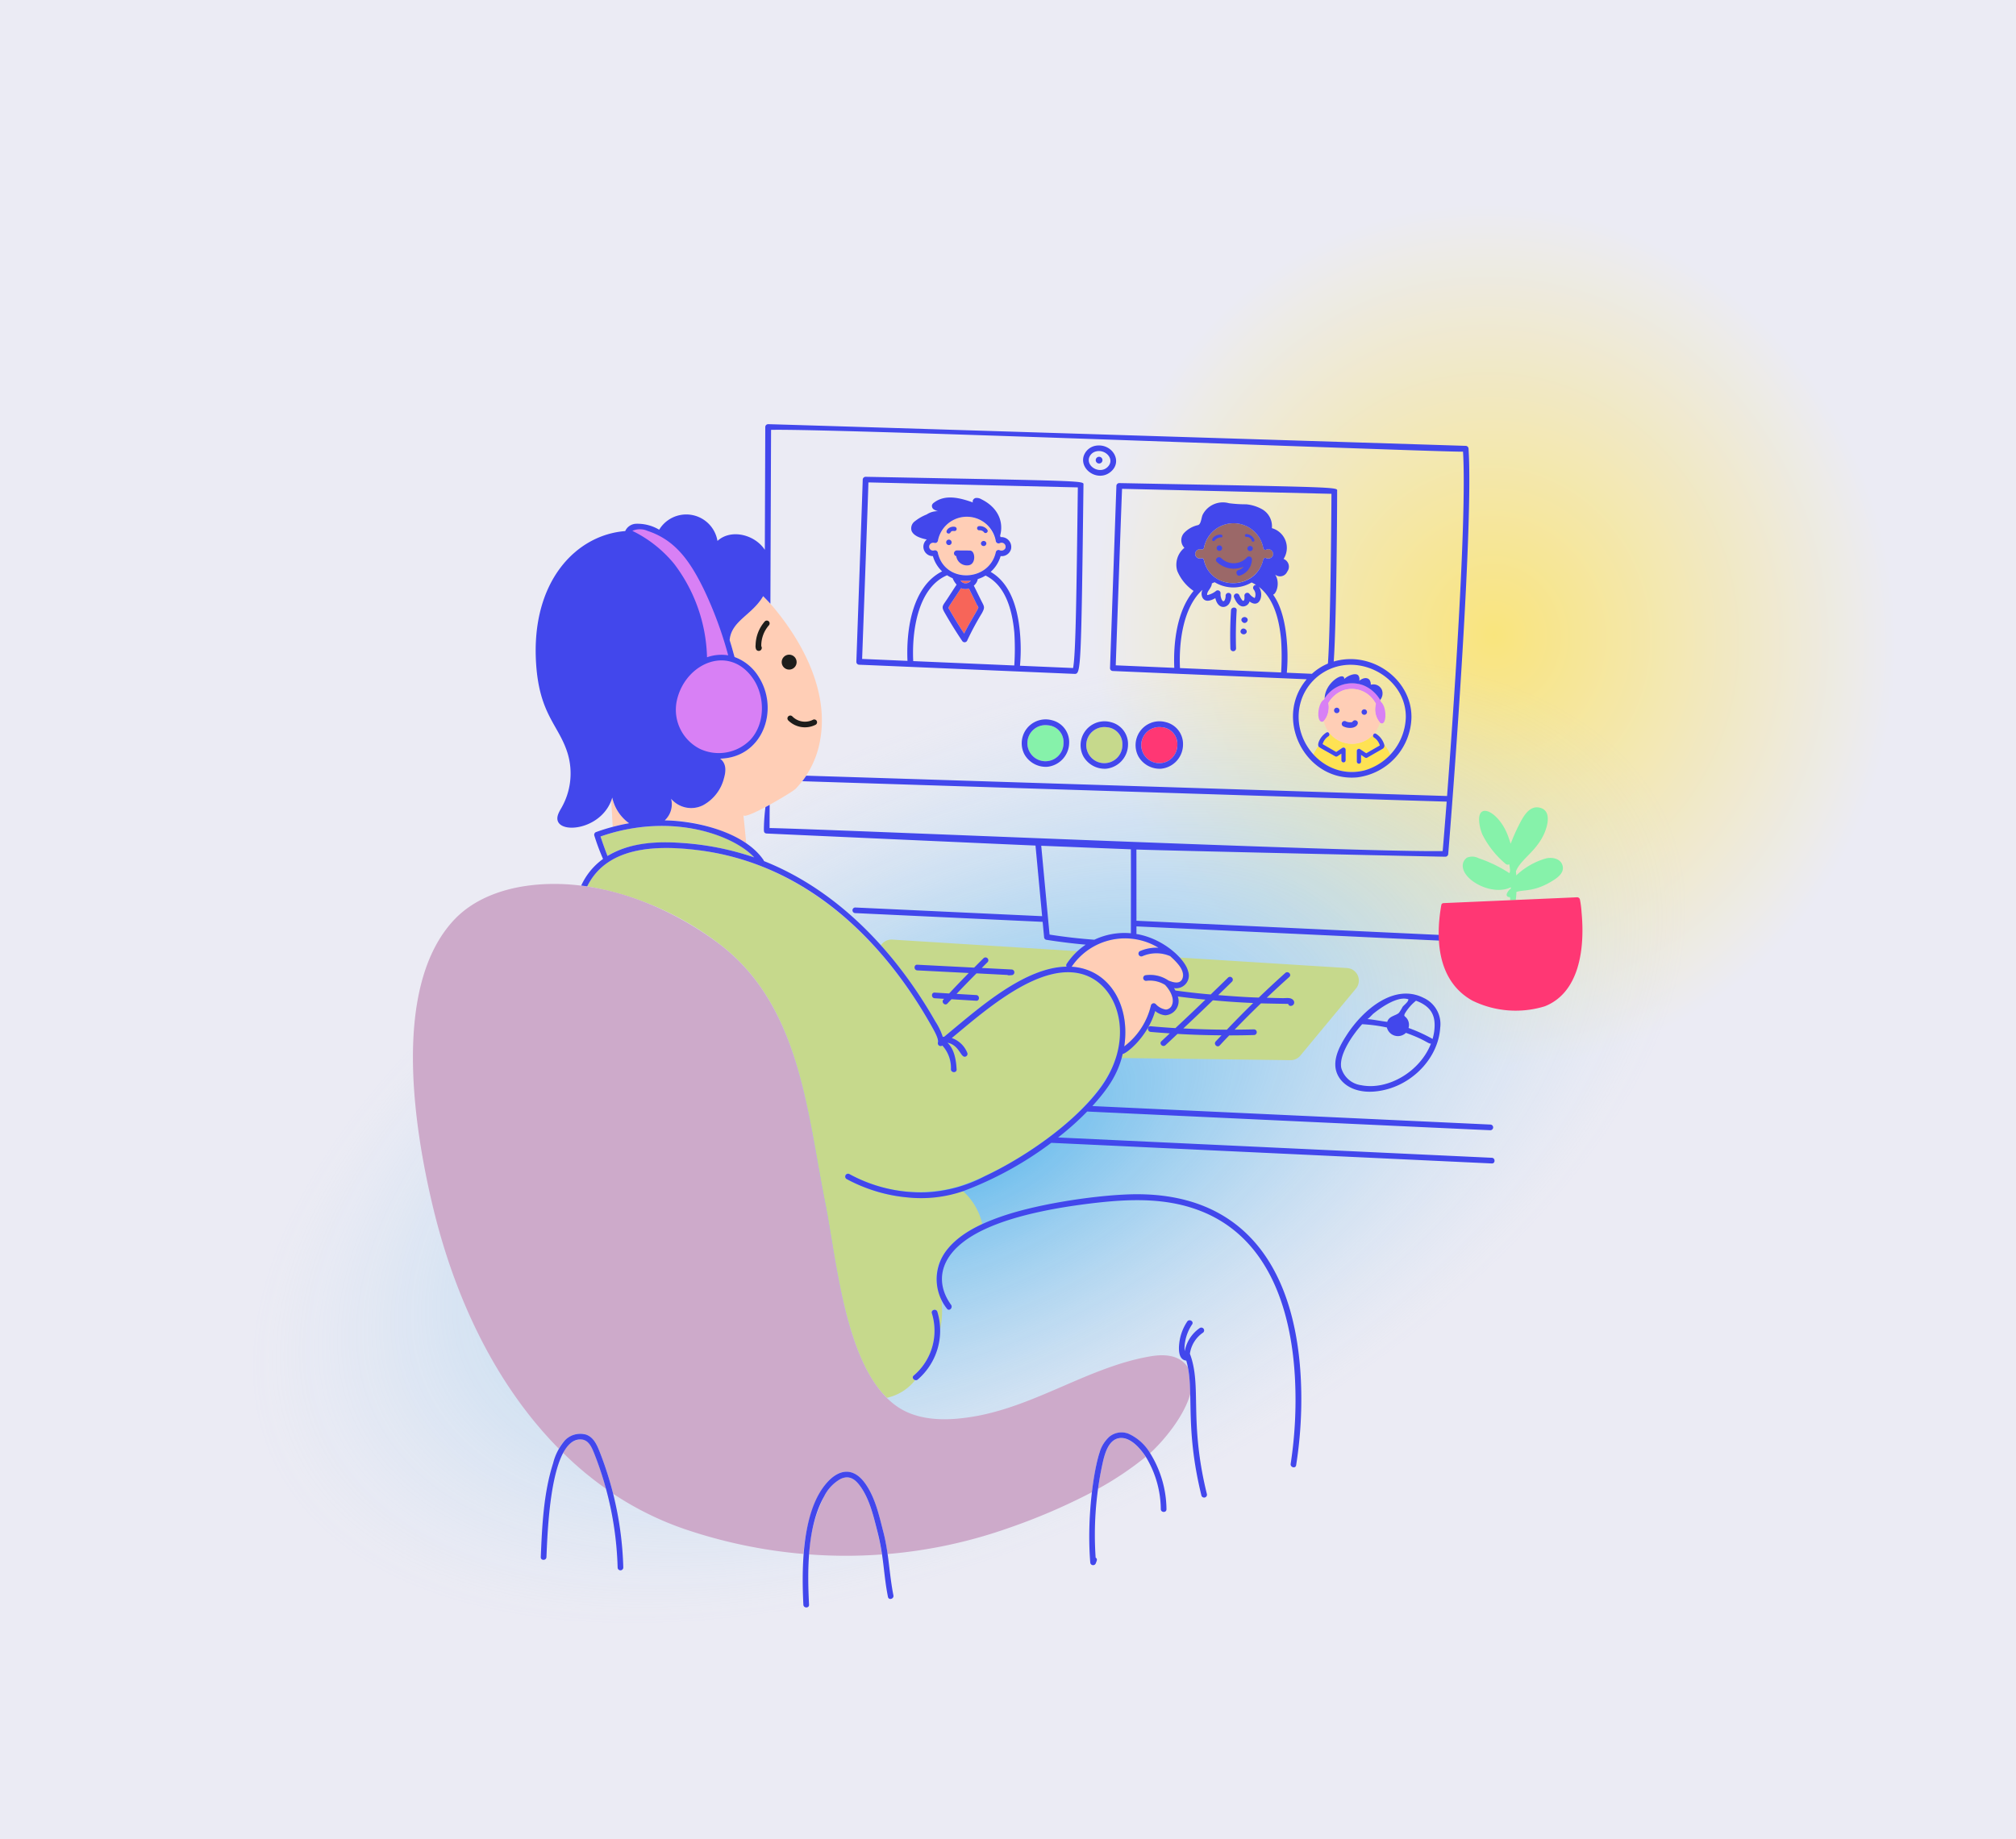 <svg xmlns:inkscape="http://www.inkscape.org/namespaces/inkscape" xmlns:sodipodi="http://sodipodi.sourceforge.net/DTD/sodipodi-0.dtd" xmlns:xlink="http://www.w3.org/1999/xlink" xmlns="http://www.w3.org/2000/svg" xmlns:svg="http://www.w3.org/2000/svg" viewBox="0 0 901.466 822.642" height="822.642" width="901.466" id="svg64" sodipodi:docname="Conf&#xE9;rence-formation continue3.svg" inkscape:version="1.3 (0e150ed6c4, 2023-07-21)" inkscape:export-filename="Conf&#xE9;rence-formation continue2.png" inkscape:export-xdpi="150" inkscape:export-ydpi="150"><rect x="0" y="0" width="901.466" height="822.642" fill="#333333" stroke="none"/><defs id="defs68"><linearGradient id="linearGradient5" inkscape:collect="always"><stop style="stop-color:#fee253;stop-opacity:1" offset="0" id="stop4"></stop><stop style="stop-color:#ebebf4;stop-opacity:1;" offset="1" id="stop5"></stop></linearGradient><linearGradient id="linearGradient2" inkscape:collect="always"><stop style="stop-color:#5ab7ec;stop-opacity:1;" offset="0" id="stop2"></stop><stop style="stop-color:#ebebf4;stop-opacity:0.262;" offset="1" id="stop3"></stop></linearGradient><defs id="defs2"></defs><radialGradient inkscape:collect="always" xlink:href="#linearGradient2" id="radialGradient3" cx="145.912" cy="-181.645" fx="145.912" fy="-181.645" r="302.041" gradientTransform="matrix(1.035,-0.478,0.249,0.539,327.63,676.778)" gradientUnits="userSpaceOnUse"></radialGradient><radialGradient inkscape:collect="always" xlink:href="#linearGradient5" id="radialGradient4" gradientUnits="userSpaceOnUse" gradientTransform="matrix(-0.097,-0.631,0.586,-0.09,554.126,584.905)" cx="438.592" cy="267.193" fx="438.592" fy="267.193" r="302.041"></radialGradient></defs><rect style="opacity:1;fill:url(#radialGradient4);fill-opacity:1;stroke-width:5;stroke-linecap:round;paint-order:stroke fill markers" id="rect3" width="901.466" height="822.642" x="0" y="0" inkscape:export-filename="Conf&#xE9;rence-formation continue2.png" inkscape:export-xdpi="150" inkscape:export-ydpi="150"></rect><rect style="opacity:1;fill:url(#radialGradient3);fill-opacity:1;stroke-width:5;stroke-linecap:round;paint-order:stroke fill markers" id="rect1" width="901.466" height="822.642" x="0" y="0" inkscape:export-filename="Conf&#xE9;rence-formation continue2.png" inkscape:export-xdpi="150" inkscape:export-ydpi="150"></rect><g id="g2" transform="translate(303.554,787.609)"><g id="g1" transform="matrix(1.393,0,0,1.393,-136.032,-611.882)" style="stroke-width:0.718"><path d="m 231.474,16.96 a 4.938,4.938 0 0 0 -3.914,3.47 c -1.12,4.336 4.496,8 8.4,5.154 4.564,-3.346 0.84,-9.522 -4.486,-8.624 z m 3.73,6.906 c -2.32,2.154 -6.4,0.064 -5.938,-2.742 a 3.054,3.054 0 0 1 2.344,-2.344 c 3.026,-0.78 6.246,2.62 3.59,5.086 z" fill="#1d1d1b" id="path4" style="fill:#4247ec;fill-opacity:1;stroke-width:1.435"></path><path d="m 232.554,20.51 a 1.08,1.08 0 1 0 1.08,1.08 1.078,1.078 0 0 0 -1.08,-1.08 z" fill="#1d1d1b" id="path6" style="fill:#4247ec;fill-opacity:1;stroke-width:1.435"></path><path d="m 216.094,106.714 a 5.8,5.8 0 1 0 5.038,5.654 5.418,5.418 0 0 0 -5.038,-5.654 z" fill="#86f2aa" id="path8" style="stroke-width:1.435"></path><path d="m 324.014,112.8 c 0.298,1.328 -0.374,1.38 -1.968,2.298 -3.636,2.088 -3.7,2.268 -4.128,1.98 -0.428,-0.288 -0.866,-0.58 -1.298,-0.866 v 2.14 a 0.682,0.682 0 0 1 -1.364,0 v -3.4 a 0.69,0.69 0 0 1 1.022,-0.6 c 0.672,0.444 1.33,0.888 2,1.332 1.454,-0.842 2.9,-1.672 4.356,-2.514 a 3.314,3.314 0 0 0 -0.912,-1.684 8.466,8.466 0 0 0 -0.954,-0.854 0.692,0.692 0 0 1 -0.2,-0.952 9.288,9.288 0 0 1 -13.892,-0.282 5.156,5.156 0 0 0 -0.246,0.2 0.656,0.656 0 0 1 -0.296,0.648 4.342,4.342 0 0 0 -1.864,2.526 l 4.358,2.514 2,-1.332 a 0.684,0.684 0 0 1 1.026,0.6 v 3.4 a 0.684,0.684 0 0 1 -1.366,0 v -2.14 c -1.242,0.818 -1.478,1.152 -2,0.866 -4.988,-2.85 -5.188,-2.842 -5.37,-3.278 a 24.938,24.938 0 0 0 -1.616,2.72 16.514,16.514 0 0 0 24.708,0.022 13.276,13.276 0 0 0 -1.996,-3.344 z" fill="#fee253" id="path10" style="stroke-width:1.435"></path><path d="m 232.45,213.448 61.544,0.79 a 4.06,4.06 0 0 0 3.152,-1.456 l 17.87,-21.546 a 4.03,4.03 0 0 0 -2.868,-6.576 l -63.832,-4 z m -69.938,-36.086 a 141.58,141.58 0 0 1 17.508,24.504 19.656,19.656 0 0 1 2.354,4.914 0.706,0.706 0 0 1 0.434,-0.056 c 10.58,-8.6 25.374,-22.294 39.314,-22.512 a 0.766,0.766 0 0 1 0.012,-0.876 21.256,21.256 0 0 1 3.458,-4.084 l -59.472,-3.726 a 4.064,4.064 0 0 0 -3.608,1.836 z" fill="#fde992" id="path12" style="fill:#c6d98c;fill-opacity:1;stroke-width:1.435"></path><path d="m 240.028,112.988 a 5.4,5.4 0 0 0 -5.04,-5.654 5.8,5.8 0 1 0 5.04,5.654 z m -118.2,36.14 c -7.9,-8.528 -29.048,-13.928 -49.314,-6.7 a 123.606,123.606 0 0 0 2.242,6.246 c 11.516,-7.352 33.986,-4.116 47.072,0.454 z" fill="#fee253" id="path14" style="fill:#c6d98c;fill-opacity:1;stroke-width:1.435"></path><path d="m 228.2,186.98 c -13.892,-5.16 -32.35,11.37 -43,20.148 a 8.2,8.2 0 0 1 4.926,4.64 0.908,0.908 0 0 1 -1.57,0.91 c -0.332,-0.438 -0.448,-0.52 -0.422,-0.932 a 3.378,3.378 0 0 0 -0.306,-0.522 6.2,6.2 0 0 0 -4.016,-2.6 c 2.2,2.08 2.782,5.558 2.946,8.568 0.068,1.17 -1.752,1.158 -1.82,0 a 10.672,10.672 0 0 0 -2.752,-7.658 0.91,0.91 0 0 1 -1.422,-0.944 c 0,0 0.034,-0.304 0.034,-0.522 a 0.8,0.8 0 0 1 -0.092,-0.738 12.4,12.4 0 0 0 -1.536,-3.266 c -13.256,-23.834 -33,-44.88 -59.62,-53.75 -11.654,-3.782 -30.512,-6.664 -41.896,-1.184 a 20.084,20.084 0 0 0 -9.454,9.31 96,96 0 0 1 41.964,18.12 c 26.448,19.704 28.554,53.966 34.492,83.566 3.4,16.96 6.156,49.346 19.77,62.522 a 15.928,15.928 0 0 0 9.1,-5.7 c -0.648,-0.148 -1.126,-0.944 -0.476,-1.478 a 18.91,18.91 0 0 0 5.824,-19.988 c -0.364,-1.114 1.4,-1.6 1.752,-0.49 a 19.63,19.63 0 0 1 0.91,5.712 28.2,28.2 0 0 0 0.33,-9.85 c -4.848,-10.772 2.498,-19.126 13.184,-24.028 a 20.292,20.292 0 0 0 -6.212,-10.568 46.876,46.876 0 0 1 -31.784,-1.296 36.436,36.436 0 0 1 -5.618,-2.628 0.91,0.91 0 0 1 0.92,-1.57 30.042,30.042 0 0 0 2.686,1.376 45.832,45.832 0 0 0 32.306,2.686 c 16.834,-5.332 46.096,-24.448 50.862,-42.318 3.274,-13.242 -2.262,-22.652 -10.01,-25.528 z" fill="#fee253" id="path16" style="fill:#c6d98c;fill-opacity:1;stroke-width:1.435"></path><path d="m 322.978,99.172 a 0.914,0.914 0 0 0 -0.102,-0.4 A 10.314,10.314 0 0 0 304.71,98.5 c -1.9,0.98 -2.484,6.764 -0.752,7.064 1.39,0.264 2.764,-3.568 2.178,-5.966 a 9.536,9.536 0 0 1 4.71,-4.062 8.658,8.658 0 0 1 10.466,4.152 1.146,1.146 0 0 0 0.102,0.136 6.556,6.556 0 0 0 1.304,6.046 c 2.13,1.588 2.408,-4.916 0.26,-6.698 z" fill="#ac47f5" id="path18" style="fill:#d880f5;fill-opacity:1;stroke-width:1.435"></path><path d="m 286.27,50.32 a 0.692,0.692 0 0 1 -1,-0.41 9.674,9.674 0 0 0 -19.054,-0.136 0.694,0.694 0 0 1 -0.842,0.478 1.524,1.524 0 0 0 -1.968,1.336 1.486,1.486 0 0 0 1.934,1.512 0.696,0.696 0 0 1 0.842,0.478 c 2.248,10.314 16.936,9.712 19.078,-0.124 a 0.684,0.684 0 0 1 0.842,-0.478 1.626,1.626 0 0 0 2.2,-0.672 1.526,1.526 0 0 0 -2.032,-1.984 z" fill="#9b6868" id="path20" style="stroke-width:1.435"></path><path d="m 257.676,112.988 a 5.4,5.4 0 0 0 -5.04,-5.654 5.8,5.8 0 1 0 5.04,5.654 z" fill="#f76559" id="path22" style="fill:#ff3774;fill-opacity:1;stroke-width:1.435"></path><path d="m 76.264,129.92 c -0.34,1.21 -0.4,-0.642 0.158,9.4 a 59.684,59.684 0 0 1 5.244,-1.16 13.646,13.646 0 0 1 -5.402,-8.24 z m 51.918,-60.894 a 47.27,47.27 0 0 0 -3.492,-3.764 c -3.504,5.988 -10.166,7.842 -10.762,14.094 0.064,0.2 1.348,4.346 1.582,5.438 11.912,4.388 14.22,22.112 4.584,29.474 a 15.874,15.874 0 0 1 -9.2,3.162 c 1.958,1.45 1.922,3.872 1.24,6.222 a 13.642,13.642 0 0 1 -6.734,8.726 8.47,8.47 0 0 1 -10.262,-2.06 7.032,7.032 0 0 1 -2.046,6.928 49.706,49.706 0 0 1 26.2,7.384 c -0.308,-3.038 -0.6,-6.064 -0.91,-9.102 0.182,1.856 15.562,-7.2 16.8,-8.452 a 29.97,29.97 0 0 0 7.916,-16.142 C 145.61,95.8 137.642,80.374 128.182,69.026 Z M 240.6,209.824 a 23.064,23.064 0 0 0 8.578,-13.184 0.918,0.918 0 0 1 1.522,-0.4 5.562,5.562 0 0 0 3.242,1.762 2.236,2.236 0 0 0 2.026,-1.6 c 0.898,-2.32 -0.898,-4.574 -2.252,-6.28 a 8.912,8.912 0 0 0 -5.904,-1.376 0.91,0.91 0 0 1 -0.488,-1.752 10.44,10.44 0 0 1 7.506,1.706 c 1.524,0.6 3.722,1.274 4.47,-0.694 a 5.04,5.04 0 0 0 -1.626,-4.822 21.444,21.444 0 0 0 -2.332,-2.344 11.2,11.2 0 0 0 -8.816,-0.022 0.938,0.938 0 0 1 -1.238,-0.32 0.914,0.914 0 0 1 0.316,-1.25 13.154,13.154 0 0 1 5.986,-1.092 20.662,20.662 0 0 0 -27.884,6.096 c 10.938,0.682 19.138,10.934 16.894,25.572 z" fill="#ffceb6" id="path24" style="stroke-width:1.435"></path><path d="m 239.674,335.57 c -4.06,0 -5.346,5.13 -6.04,8.258 q -0.87,4 -1.434,8.054 A 104.166,104.166 0 0 0 247.524,341.6 c -1.74,-2.658 -4.668,-6.03 -7.85,-6.03 z m -83.696,15.59 a 7.454,7.454 0 0 0 -2.616,-2.536 4.288,4.288 0 0 0 -3.732,0.046 13.028,13.028 0 0 0 -5.358,5.664 47.04,47.04 0 0 0 -4.834,18.588 158.734,158.734 0 0 0 23.4,0.018 75.056,75.056 0 0 0 -1.526,-7.554 c -1.234,-4.87 -2.402,-10.048 -5.334,-14.226 z" fill="#ff8684" id="path26" style="fill:#cdaaca;fill-opacity:1;stroke-width:1.435"></path><path d="m 261.05,312.864 c -2.616,-3.974 -7.36,-4.332 -12.07,-3.526 -19.442,3.312 -36.584,15.846 -56.446,19.282 -8.612,1.49 -18.212,1.662 -25.266,-3.502 -16.164,-11.774 -18.844,-46.172 -22.614,-64.968 -5.928,-29.6 -8.044,-63.864 -34.492,-83.566 C 92.938,163.76 70.04,155.146 48.45,158.314 c -8.556,1.264 -17.086,4.6 -22.99,10.922 -20,21.4 -12.878,66.6 -6.702,92.302 6.814,28.336 19.68,56.526 40.374,77.456 2.258,-4.268 6.072,-5.478 8.724,-4.538 2.572,0.91 3.584,3.514 4.506,5.846 a 107.158,107.158 0 0 1 4.2,13.14 99.652,99.652 0 0 0 22.964,11.358 160.904,160.904 0 0 0 38.126,7.98 c 1.756,-22.058 12.872,-32.91 20.078,-22.262 3.038,4.506 4.232,10.034 5.574,15.22 a 63.128,63.128 0 0 1 1.336,7.07 156.038,156.038 0 0 0 39.224,-8.486 194.378,194.378 0 0 0 26.38,-11.364 c 0.228,-1.818 0.49,-3.628 0.8,-5.426 0.738,-4.094 1.6,-9.82 4.834,-12.4 a 6.2,6.2 0 0 1 6,-0.966 15.524,15.524 0 0 1 7.03,6.268 c 4.266,-3.868 10.944,-11.842 12.9,-19 a 46.702,46.702 0 0 0 -0.758,-8.57 z" fill="#ff8684" id="path28" style="fill:#cdaaca;fill-opacity:1;stroke-width:1.435"></path><path d="m 66.128,335.968 a 6.58,6.58 0 0 0 -5.62,4.37 107.164,107.164 0 0 0 13.764,11.512 105.32,105.32 0 0 0 -3.662,-11.08 C 69.8,338.698 68.8,336 66.128,335.968 Z" fill="#ff8684" id="path30" style="fill:#cdaaca;fill-opacity:1;stroke-width:1.435"></path><path d="m 321.414,99.814 a 10.932,10.932 0 0 0 -1.444,-1.968 8.418,8.418 0 0 0 -9.124,-2.32 9.218,9.218 0 0 0 -4.71,4.062 6.6,6.6 0 0 1 -1.466,5.732 9.278,9.278 0 0 0 18.024,0.518 6.568,6.568 0 0 1 -1.28,-6.024 z" fill="#ffceb6" id="path32" style="stroke-width:1.435"></path><path d="m 190.754,62.788 a 3.432,3.432 0 0 1 -2.514,-0.092 c -4.48,6.838 -4.224,6.01 -3.778,6.814 a 136.808,136.808 0 0 0 4.778,7.77 c 1.504,-3.154 4.55,-7.93 4.55,-8.338 -0.008,-0.202 0.21,0.44 -3.036,-6.154 z m -1.178,-1.638 a 2.346,2.346 0 0 0 1.842,-0.888 12.326,12.326 0 0 1 -3.366,-0.058 2.042,2.042 0 0 0 1.524,0.946 z" fill="#f76559" id="path34" style="stroke-width:1.435"></path><path d="m 179.646,50.576 a 0.916,0.916 0 0 1 1.114,0.636 c 2.178,9.968 16.532,9.6 18.644,-0.12 a 0.916,0.916 0 0 1 1.116,-0.636 1.42,1.42 0 0 0 1.922,-0.546 1.302,1.302 0 0 0 -1.706,-1.706 0.916,0.916 0 0 1 -1.332,-0.546 c -2.674,-10.7 -16.256,-10.32 -18.588,-0.216 0,0.022 0,0.044 -0.022,0.078 a 0.916,0.916 0 0 1 -1.114,0.638 1.298,1.298 0 0 0 -1.684,1.16 1.26,1.26 0 0 0 1.65,1.258 z" fill="#ffceb6" id="path36" style="stroke-width:1.435"></path><circle cx="133.062" cy="86.442" r="2.4" fill="#1d1d1b" id="circle38" style="stroke-width:1.435"></circle><path d="m 126.532,74.646 a 0.936,0.936 0 0 0 0,-1.286 0.916,0.916 0 0 0 -1.286,0 11.94,11.94 0 0 0 -2.956,7.612 2.714,2.714 0 0 0 0.17,1.386 0.974,0.974 0 1 0 1.65,-1.034 9.952,9.952 0 0 1 2.422,-6.678 z m -2.4,7 c 0,0.124 -0.012,0.102 -0.012,-0.024 z m 8.646,23.51 a 7.562,7.562 0 0 0 8.758,1.4 0.908,0.908 0 1 0 -0.91,-1.57 5.678,5.678 0 0 1 -6.552,-1.126 0.916,0.916 0 0 0 -1.296,1.296 z" fill="#1d1d1b" id="path40" style="stroke-width:1.435"></path><path d="m 358.6,245.578 c -1.33,-0.056 -136.278,-6.382 -139.214,-6.52 a 89.88,89.88 0 0 0 9.338,-8.326 c 0.95,0.04 127.514,5.96 129.41,6 a 0.91,0.91 0 0 0 0,-1.82 c -1.17,-0.056 -126.906,-5.892 -127.748,-5.938 4.822,-5.334 8.212,-10.082 9.75,-16.744 1.046,0 7.916,-5.248 10.42,-13.766 a 5.886,5.886 0 0 0 3.264,1.366 4.534,4.534 0 0 0 4,-6.04 q 4.42,0.58 8.862,1.022 -4.776,4.6 -9.634,9.136 c -2.642,-0.16 -5.292,-0.364 -7.93,-0.6 -1.16,-0.102 -1.16,1.718 0,1.82 2.036,0.182 4.084,0.33 6.132,0.468 -0.898,0.83 -1.788,1.682 -2.686,2.514 -0.864,0.8 0.42,2.08 1.286,1.284 1.308,-1.2 2.582,-2.422 3.868,-3.628 4.708,0.284 9.42,0.42 14.128,0.454 -0.614,0.66 -1.25,1.308 -1.854,1.968 -0.8,0.866 0.488,2.15 1.286,1.286 1,-1.092 2.024,-2.162 3.048,-3.23 q 3.96,0 7.93,-0.114 a 0.91,0.91 0 0 0 0,-1.82 c -2.06,0.056 -4.118,0.08 -6.188,0.09 a 310.878,310.878 0 0 1 8.438,-8.44 c 1.55,0.056 8.762,0.17 8.762,0.17 a 0.76,0.76 0 0 0 0.842,0.638 1.094,1.094 0 0 0 0.704,-1.912 c -0.784,-0.852 -2.218,-0.556 -3.254,-0.568 -1.728,-0.024 -3.458,-0.08 -5.186,-0.126 q 3.568,-3.4 7.234,-6.676 c 0.876,-0.786 -0.4,-2.06 -1.284,-1.286 q -4.334,3.874 -8.51,7.906 c -0.238,-0.012 -3.894,-0.052 -13.026,-0.8 1.48,-1.444 2.982,-2.878 4.448,-4.334 a 0.91,0.91 0 0 0 -1.286,-1.286 c -1.83,1.82 -3.708,3.6 -5.562,5.416 -0.2,-0.022 -4.324,-0.308 -11.34,-1.264 a 13.264,13.264 0 0 0 -0.458,-0.784 4.076,4.076 0 0 0 4.552,-5.336 c -0.882,-3.87 -7.8,-10.554 -16.6,-12.034 v -2.438 c 6.564,0.304 106.522,5 106.624,5 a 0.91,0.91 0 0 0 0,-1.82 c -1.764,-0.08 -100.752,-4.716 -106.624,-4.99 0,-7.064 0,-19.764 -0.012,-22.87 8.952,0.342 98,2.332 99.184,2.31 a 0.938,0.938 0 0 0 0.91,-0.91 c 1.95,-23.8 8.094,-106.062 6.518,-130.092 a 0.926,0.926 0 0 0 -0.91,-0.91 c -1.73,-0.068 -223.088,-7 -223.93,-6.962 a 0.93,0.93 0 0 0 -0.91,0.91 c 0,1.868 -0.07,19.536 -0.142,39.434 -3.212,-4.912 -10.858,-6.842 -15.2,-2.862 A 10.16,10.16 0 0 0 91.338,43.924 13.666,13.666 0 0 0 83.8,42.02 3.972,3.972 0 0 0 80.434,44.364 c -15.8,1.222 -30.338,16.246 -28.6,42.614 1.084,16.6 7.458,19.748 10.2,29.03 A 22.268,22.268 0 0 1 60,133.162 c -0.776,1.354 -1.74,2.912 -1.184,4.368 1.6,4.154 14.584,2.248 17.462,-7.61 a 13.65,13.65 0 0 0 5.4,8.248 64.6,64.6 0 0 0 -10.536,2.81 0.93,0.93 0 0 0 -0.636,1.114 72.434,72.434 0 0 0 2.81,7.542 21.446,21.446 0 0 0 -7,8.544 c 0.32,0.046 1.6,0.216 1.924,0.262 6.226,-12.614 21.624,-13.372 35.572,-11.626 33.584,4.18 58.89,27.56 75.4,57.254 0.4,0.734 1.958,3.442 1.6,4.526 a 0.91,0.91 0 0 0 1.422,0.944 10.66,10.66 0 0 1 2.766,7.662 c 0.068,1.162 1.888,1.172 1.82,0 -0.178,-2.94 -0.706,-6.476 -2.948,-8.566 3.92,0.744 4.266,5.132 5.884,4.426 a 0.894,0.894 0 0 0 0.522,-1.07 8.266,8.266 0 0 0 -5.016,-4.856 c 10.8,-8.934 29.052,-25.302 43,-20.148 11.228,4.2 15.8,21.586 4.314,36.688 -8.62,11.302 -24.2,21.956 -36.688,27.814 a 45.322,45.322 0 0 1 -18.78,5.176 48,48 0 0 1 -24.708,-5.848 0.912,0.912 0 0 0 -0.924,1.57 51,51 0 0 0 19.852,5.95 41.502,41.502 0 0 0 17.554,-2.026 113.364,113.364 0 0 0 28.314,-15.528 c 2.546,0.114 141.388,6.62 141.466,6.622 1.118,0.016 1.118,-1.78 -0.062,-1.826 z m -89.518,-50.566 c 4.256,0.39 7.714,0.646 12.932,0.876 a 321.92,321.92 0 0 0 -8.452,8.566 c -4.652,-0.012 -9.316,-0.16 -13.97,-0.4 q 4.782,-4.468 9.49,-9.042 z M 98.752,144.504 c -8.542,-0.612 -17,-0.056 -24,4.17 -0.8,-2.06 -1.536,-4.142 -2.242,-6.246 a 60.136,60.136 0 0 1 12,-2.878 c 17.374,-2.342 31.878,3.684 37.324,9.578 a 90.294,90.294 0 0 0 -23.082,-4.624 z m 123.382,38.832 a 0.768,0.768 0 0 0 -0.012,0.876 c -13.212,0.2 -27.49,12.718 -37.676,21.17 -2.306,1.92 -1.254,1.13 -2.072,1.4 a 20.22,20.22 0 0 0 -2.354,-4.914 c -12.78,-22.432 -31.266,-42.1 -55.058,-51.56 a 1.064,1.064 0 0 0 -0.124,-0.318 c -5.962,-8.782 -21,-12.578 -31.716,-12.742 a 7.038,7.038 0 0 0 2.048,-6.928 8.466,8.466 0 0 0 10.26,2.06 13.63,13.63 0 0 0 6.722,-8.726 c 0.692,-2.4 0.716,-4.718 -1.238,-6.222 13.784,-0.38 19,-15.752 12.422,-26.176 a 15.236,15.236 0 0 0 -7.8,-6.46 c -0.904,-3.168 -0.618,-2.326 -1.58,-5.438 0.6,-6.248 7.164,-7.978 10.76,-14.094 0.816,0.838 1.334,1.332 2.326,2.44 l 0.212,-55.838 c 19.882,-0.484 215.47,7.2 222.12,7 1.338,21.75 -3.46,88.672 -5.12,110.56 -1.58,-0.048 -160.71,-5.116 -205.708,-6.53 q -0.6,0.912 -1.264,1.78 c 43.048,1.376 204.426,6.528 206.848,6.548 -1.43,18.122 -1.282,15.5 -1.286,15.88 -26.978,0.462 -193.922,-6.916 -216.068,-7.4 0,-1.734 0.016,-4.628 0.026,-7.448 -0.452,0.25 -0.904,0.494 -1.35,0.73 a 61.458,61.458 0 0 0 -0.508,7.344 c 0.048,0.2 -0.108,1.07 0.91,1.138 1.536,0.08 77.764,3.514 86.284,3.868 l 2.124,22.672 c -7.878,-0.364 -59.95,-2.786 -60.048,-2.788 a 0.904,0.904 0 0 0 -0.012,1.8 c 1.71,0.072 51.316,2.4 60.232,2.81 l 0.458,4.88 a 0.922,0.922 0 0 0 0.67,0.876 q 6.314,1 12.692,1.568 a 22,22 0 0 0 -6.12,6.182 z M 213.978,145.4 q 14.382,0.58 28.78,1.138 c 0.038,6.124 0,22.2 0,26.956 a 22.538,22.538 0 0 0 -11.728,2.076 173.164,173.164 0 0 1 -14.378,-1.652 c -0.126,-1.318 -1.97,-20.95 -2.674,-28.518 z m 9.76,38.848 a 20.664,20.664 0 0 1 27.882,-6.098 13.168,13.168 0 0 0 -5.984,1.092 0.91,0.91 0 0 0 0.92,1.57 11.2,11.2 0 0 1 8.816,0.022 c 2.016,1.8 4.918,4.652 3.96,7.168 -0.75,1.968 -2.946,1.296 -4.47,0.694 a 10.456,10.456 0 0 0 -7.508,-1.708 0.91,0.91 0 0 0 0.488,1.752 9.35,9.35 0 0 1 5.86,1.298 c 1.4,1.4 3.126,4.214 2.298,6.358 a 2.226,2.226 0 0 1 -2.026,1.6 5.478,5.478 0 0 1 -3.242,-1.764 0.928,0.928 0 0 0 -1.526,0.4 23.164,23.164 0 0 1 -8.576,13.184 C 242.62,196.8 235.96,185 223.738,184.24 Z" fill="#1d1d1b" id="path42" style="fill:#4247ec;fill-opacity:1;stroke-width:1.435"></path><path d="m 215.922,120.046 a 7.82,7.82 0 0 0 7.02,-7.666 7.212,7.212 0 0 0 -5.472,-7.27 7.676,7.676 0 0 0 -8.92,10.876 7.87,7.87 0 0 0 7.372,4.06 z m 0.172,-13.332 a 5.4,5.4 0 0 1 5.038,5.654 5.8,5.8 0 1 1 -5.038,-5.654 z m 18.724,13.946 a 7.818,7.818 0 0 0 7.018,-7.666 7.2,7.2 0 0 0 -5.472,-7.27 7.678,7.678 0 0 0 -8.918,10.876 7.868,7.868 0 0 0 7.372,4.06 z m 0.17,-13.326 a 5.4,5.4 0 0 1 5.04,5.654 5.8,5.8 0 1 1 -5.04,-5.654 z m 17.484,13.326 a 7.818,7.818 0 0 0 7.02,-7.666 7.212,7.212 0 0 0 -5.472,-7.27 7.674,7.674 0 0 0 -8.918,10.876 7.86,7.86 0 0 0 7.37,4.06 z m 0.164,-13.326 a 5.4,5.4 0 0 1 5.04,5.654 5.8,5.8 0 1 1 -5.04,-5.654 z m -49.512,79.544 c 0.262,0.166 0.4,0.142 1.32,0.068 a 0.91,0.91 0 0 0 0,-1.82 c -3.184,-0.158 -6.37,-0.33 -9.556,-0.488 0.626,-0.614 1.23,-1.252 1.866,-1.854 a 0.91,0.91 0 0 0 -1.286,-1.286 c -0.284,0.284 -0.58,0.568 -0.864,0.854 l -0.012,0.022 c -0.728,0.706 -1.432,1.434 -2.15,2.15 q -9.13,-0.462 -18.246,-0.932 c -1.172,-0.058 -1.172,1.762 0,1.82 q 8.258,0.426 16.518,0.842 -3.2,3.24 -6.302,6.574 -2.322,-0.136 -4.63,-0.284 c -1.172,-0.068 -1.16,1.752 0,1.82 1,0.056 2,0.126 3.014,0.182 -0.068,0.08 -0.148,0.148 -0.216,0.228 -0.784,0.864 0.49,2.15 1.286,1.284 0.42,-0.466 0.864,-0.91 1.296,-1.376 l 7.952,0.478 c 1.172,0.068 1.16,-1.752 0,-1.82 l -6.314,-0.376 a 305.6,305.6 0 0 1 6.4,-6.6 c 3.27,0.174 6.6,0.344 9.924,0.514 z m 94.328,133.994 c -0.662,-39 -17.8,-65.33 -56.458,-63.498 -11.4,0.524 -28.9,3.168 -40.326,7.234 -6.67,2.374 -13.656,5.706 -17.666,11.502 a 15.152,15.152 0 0 0 0.738,17.95 c 0.728,0.91 1.97,-0.342 1.286,-1.286 -5.478,-7.562 -3.976,-17.372 10.864,-24.274 10.2,-4.768 24.504,-7.186 35.73,-8.464 10.876,-1.228 21.932,-1.582 32.388,2.2 22.126,7.968 30.226,30.7 31.43,54.4 a 135.6,135.6 0 0 1 -1.388,27.188 c -0.2,1.148 1.548,1.638 1.752,0.488 a 136.584,136.584 0 0 0 1.65,-23.44 z" fill="#1d1d1b" id="path44" style="fill:#4247ec;fill-opacity:1;stroke-width:1.435"></path><path d="m 261.704,308.502 a 9.812,9.812 0 0 1 4.096,-6.702 0.907,0.907 0 1 0 -0.908,-1.57 11.6,11.6 0 0 0 -4.836,7.36 l -0.034,0.022 a 10.44,10.44 0 0 1 0.148,-2.956 14.146,14.146 0 0 1 2.242,-5.576 c 0.66,-0.976 -0.922,-1.888 -1.57,-0.92 a 15.646,15.646 0 0 0 -2.582,7.2 c -0.2,1.864 -0.2,5.082 2.274,5.344 2.774,9.358 -0.682,20.77 4.87,43.342 a 0.91,0.91 0 0 0 1.752,-0.488 c -5.818,-23.638 -1.528,-34.608 -5.452,-45.056 z m -82.832,-12.996 a 18.872,18.872 0 0 1 -5.824,19.986 c -0.9,0.756 0.4,2.012 1.286,1.286 a 20.752,20.752 0 0 0 6.302,-21.762 c -0.364,-1.104 -2.126,-0.616 -1.764,0.49 z m 70.05,44.894 a 15.502,15.502 0 0 0 -7.03,-6.268 6.2,6.2 0 0 0 -6,0.968 10.778,10.778 0 0 0 -3.152,5.016 c -1.782,5.18 -4.228,20.496 -3.026,35.39 a 0.914,0.914 0 0 0 1.786,0.238 c 0.302,-0.766 0.628,-1.372 -0.054,-1.762 a 107.518,107.518 0 0 1 2.2,-30.18 c 0.684,-3.128 1.97,-8.258 6.042,-8.258 3.168,0 6.104,3.366 7.848,6.028 a 32.886,32.886 0 0 1 4.824,16.836 c 0.046,1.172 1.866,1.172 1.82,0 A 34.624,34.624 0 0 0 248.922,340.4 Z m -85.618,25.332 c -1.34,-5.176 -2.526,-10.714 -5.574,-15.22 -4.072,-6.03 -9.164,-5.058 -13.332,0.33 -7.238,9.33 -7.356,26.64 -6.774,38.24 0.056,1.16 1.876,1.172 1.82,0 -0.556,-10.956 -0.648,-25.062 4.828,-34.748 a 13.028,13.028 0 0 1 5.358,-5.664 c 2.73,-1.246 4.664,0.088 6.348,2.49 2.936,4.176 4.112,9.356 5.364,14.214 2.19,8.454 1.952,13.732 3.436,21.2 0.226,1.148 1.978,0.658 1.752,-0.49 -1.352,-6.78 -1.46,-13.532 -3.226,-20.352 z m -90.942,-25.43 c -0.924,-2.332 -1.934,-4.936 -4.506,-5.846 a 6.828,6.828 0 0 0 -6.814,1.9 17.684,17.684 0 0 0 -3.754,7.302 c -3.076,9.6 -3.542,20.182 -3.958,30.134 -0.046,1.172 1.774,1.172 1.82,0 0.4,-9.6 1.41,-37.92 10.966,-37.79 2.65,0.034 3.652,2.72 4.482,4.812 a 107.358,107.358 0 0 1 7.402,36.312 0.91,0.91 0 0 0 1.82,0 109.526,109.526 0 0 0 -7.458,-36.824 z M 317.444,93.916 a 11.02,11.02 0 0 1 5.324,4.676 3.268,3.268 0 0 0 0.586,-3.2 2.96,2.96 0 0 0 -3.582,-1.684 2.678,2.678 0 0 0 -0.4,-1.546 c -0.522,-0.682 -1.718,-0.984 -3.31,0.272 a 2.066,2.066 0 0 0 -0.354,-1.786 c -0.974,-0.886 -3.456,0.2 -4.514,1.252 a 0.654,0.654 0 0 0 -0.456,-0.876 c -1.414,-0.4 -5.738,2.848 -5.772,7.052 a 10.4,10.4 0 0 1 12.478,-4.16 z m -9.47,8.032 a 0.876,0.876 0 1 0 0.876,-0.876 0.876,0.876 0 0 0 -0.876,0.876 z m 10.58,0.524 a 0.876,0.876 0 0 0 -0.876,-0.876 0.876,0.876 0 1 0 0.876,0.876 z m -3.402,2.752 a 0.914,0.914 0 0 0 -1.216,0.308 0.23,0.23 0 0 0 0.022,-0.034 0.664,0.664 0 0 1 -0.4,0.238 l -0.046,0.012 a 4.074,4.074 0 0 1 -0.83,-0.024 2.908,2.908 0 0 1 -0.774,-0.2 c -0.034,-0.012 -0.056,-0.034 -0.092,-0.046 a 0.907,0.907 0 1 0 -0.908,1.57 4.442,4.442 0 0 0 1.126,0.4 c 3.204,0.648 4.288,-1.608 3.118,-2.224 z m -11.922,8.52 c 1.052,0.702 1.422,0.836 5.096,2.936 0.51,0.282 0.732,-0.036 2,-0.866 v 2.14 a 0.682,0.682 0 0 0 1.364,0 v -3.4 a 0.69,0.69 0 0 0 -1.022,-0.6 c -0.672,0.444 -1.332,0.888 -2,1.332 l -4.356,-2.514 a 4.36,4.36 0 0 1 1.866,-2.526 c 0.702,-0.478 0.056,-1.672 -0.694,-1.184 a 6.238,6.238 0 0 0 -2.458,3.084 c -0.18,0.56 -0.272,1.32 0.204,1.598 z m 18.248,-4.276 c -0.73,-0.49 -1.41,0.706 -0.684,1.182 a 4.472,4.472 0 0 1 1.866,2.538 l -4.356,2.514 c -0.672,-0.444 -1.332,-0.888 -2,-1.332 a 0.682,0.682 0 0 0 -1.024,0.6 v 3.4 a 0.682,0.682 0 0 0 1.364,0 v -2.14 c 1.25,0.822 1.478,1.15 2,0.866 1.148,-0.66 4.516,-2.584 5.038,-2.902 a 1.166,1.166 0 0 0 0.364,-1.376 6.146,6.146 0 0 0 -2.568,-3.35 z" fill="#1d1d1b" id="path46" style="fill:#4247ec;fill-opacity:1;stroke-width:1.435"></path><path d="m 307.87,86.246 c 0.784,-10.854 1.094,-43.9 1.094,-54.69 0.03,-1.344 2.446,-1.218 -69.95,-2.6 a 0.93,0.93 0 0 0 -0.91,0.91 l -2.046,58.516 a 0.918,0.918 0 0 0 0.91,0.91 c 1.912,0.084 52.532,2.24 62.222,2.652 -10.786,12.73 -0.338,33.02 16.2,31.498 A 19.868,19.868 0 0 0 332.816,104.32 C 333.034,92.082 320.14,82.648 307.87,86.246 Z m -16.888,3.514 -32.464,-1.41 c -0.386,-8.384 1,-19.512 7.23,-25.136 a 2.874,2.874 0 0 0 -0.012,2.514 c 0.864,1.6 2.708,1 4.13,0.158 0.756,3.308 3.16,3.43 4.38,1.856 a 4.646,4.646 0 0 0 0.738,-2.584 0.91,0.91 0 1 0 -1.818,0 3.134,3.134 0 0 1 -0.298,1.4 0.642,0.642 0 0 1 -0.51,0.342 1.906,1.906 0 0 1 -0.614,-0.98 3.91,3.91 0 0 1 -0.2,-1.626 0.912,0.912 0 0 0 -1.366,-0.784 6.876,6.876 0 0 1 -2.8,1.4 c -0.366,-0.014 0,-0.978 0.296,-1.4 0.378,-0.576 1.136,-1.6 1.056,-2.322 0.296,-0.148 0.6,-0.284 0.922,-0.4 a 11.558,11.558 0 0 0 11.854,0.078 11.722,11.722 0 0 1 1.432,0.786 0.914,0.914 0 0 0 -0.706,1.536 2.684,2.684 0 0 1 0.276,2.684 4.436,4.436 0 0 1 -1.752,-1.434 0.924,0.924 0 0 0 -1.56,0.65 c 0.04,0.504 0.13,1.6 -0.376,1.672 -0.356,0.044 -1.086,-1.368 -1.228,-1.706 a 0.908,0.908 0 0 0 -1.752,0.476 c 0.512,1.24 1.468,3.152 3.082,3.026 a 2.246,2.246 0 0 0 1.786,-1.216 c 0.258,-0.514 -0.092,-0.428 0.786,0.034 2.852,1.456 3.988,-2.902 2.32,-5.12 4.984,3.862 6.6,10.836 7.168,17.086 a 80.634,80.634 0 0 1 0,10.42 z M 263.4,51.61 a 1.536,1.536 0 0 1 1.966,-1.358 0.694,0.694 0 0 0 0.842,-0.478 9.676,9.676 0 0 1 19.054,0.136 0.69,0.69 0 0 0 1,0.41 1.534,1.534 0 0 1 2.024,2 1.626,1.626 0 0 1 -2.2,0.67 0.686,0.686 0 0 0 -0.844,0.478 c -2.17,10 -16.856,10.282 -19.076,0.126 a 0.69,0.69 0 0 0 -0.84,-0.478 1.486,1.486 0 0 1 -1.926,-1.506 z m 29.484,29.066 c -0.818,-12.652 -4.864,-15.95 -4.4,-15.95 0.874,-0.182 2.338,-3.646 0.58,-6.4 a 2.488,2.488 0 0 0 3.868,-0.922 2.656,2.656 0 0 0 -1.158,-4.094 6.574,6.574 0 0 0 -3.756,-9.886 6.286,6.286 0 0 0 -3.418,-6.224 13.086,13.086 0 0 0 -4.8,-1.434 41.138,41.138 0 0 1 -5.574,-0.352 7.28,7.28 0 0 0 -8.384,3.616 c -0.5,0.934 -0.49,3.096 -1.536,3.414 a 8.752,8.752 0 0 0 -4.504,2.56 3.48,3.48 0 0 0 0.136,4.732 6.972,6.972 0 0 0 -2.286,7.44 14.586,14.586 0 0 0 5.232,6.4 c -5.298,6.318 -6.542,16.466 -6.2,24.704 L 237.896,87.466 C 240,27.4 239.922,30.892 239.926,30.8 c 1.6,0.022 67.218,1.6 67.218,1.6 -0.036,7.518 -0.334,43.568 -1.142,54.508 a 17.634,17.634 0 0 0 -5.126,3.282 l -8.066,-0.348 a 57.49,57.49 0 0 0 0.08,-9.166 z m 38.12,23.638 a 18.332,18.332 0 0 1 -13.116,16.848 c -13.362,3.542 -25,-10.466 -20.17,-23.24 a 16.69,16.69 0 0 1 16.326,-10.614 c 8.7,0.388 17.156,7.356 16.966,17.006 z" fill="#1d1d1b" id="path48" style="fill:#4247ec;fill-opacity:1;stroke-width:1.435"></path><path d="m 271.168,50.718 a 0.876,0.876 0 1 0 -0.876,-0.876 0.876,0.876 0 0 0 0.876,0.876 z m 8.982,-0.802 a 0.876,0.876 0 1 0 1.752,0 0.882,0.882 0 0 0 -1.752,0 z M 157.588,26.936 a 0.942,0.942 0 0 0 -0.91,0.91 c -0.034,1.936 -2.048,58.518 -2.048,58.518 a 0.922,0.922 0 0 0 0.91,0.91 c 11.178,0.452 69.088,2.96 69.29,2.946 1.846,-0.126 2,-2.012 2.706,-60.656 0.03,-1.392 2.376,-1.24 -69.948,-2.628 z m 26.176,31.614 a 11.028,11.028 0 0 0 1.774,0.956 7.16,7.16 0 0 0 1.274,2.048 c -1,1.512 -1.98,3.036 -2.97,4.55 -1.486,2.268 -2.016,2.4 -0.944,4.322 q 2.68,4.71 5.7,9.2 a 0.92,0.92 0 0 0 1.66,-0.216 90.624,90.624 0 0 1 4.688,-8.702 c 1.088,-2.036 0.724,-2.074 -0.388,-4.334 -0.738,-1.502 -1.478,-3 -2.218,-4.494 a 3.64,3.64 0 0 0 1.274,-2.104 11.338,11.338 0 0 0 2.492,-1.126 c 6.478,3.172 8.582,11.146 9.236,18.36 a 81.072,81.072 0 0 1 -0.016,10.502 l -32.44,-1.4 C 172.41,76.09 174.498,62.464 183.764,58.55 Z m 4.476,4.146 a 3.432,3.432 0 0 0 2.514,0.092 c 0.66,1.308 2.36,4.772 2.554,5.17 0.124,0.262 0.478,0.698 0.482,0.984 0,0.4 -3.038,5.166 -4.55,8.338 a 137.206,137.206 0 0 1 -4.778,-7.77 c -0.436,-0.762 -0.776,0.136 3.778,-6.814 z M 188.052,60.2 a 11.512,11.512 0 0 0 3.366,0.058 2.2,2.2 0 0 1 -1.842,0.888 2,2 0 0 1 -1.524,-0.946 z m -7.292,-9 a 0.918,0.918 0 0 0 -1.114,-0.636 1.256,1.256 0 0 1 -1.646,-1.246 1.31,1.31 0 0 1 1.684,-1.16 0.916,0.916 0 0 0 1.114,-0.638 0.42,0.42 0 0 0 0.022,-0.078 9.44,9.44 0 0 1 18.588,0.216 0.92,0.92 0 0 0 1.332,0.546 1.302,1.302 0 0 1 1.706,1.706 1.42,1.42 0 0 1 -1.922,0.546 0.91,0.91 0 0 0 -1.116,0.636 c -2.11,9.708 -16.516,10.192 -18.648,0.12 z M 224.2,88.332 207.16,87.6 a 59.2,59.2 0 0 0 0.094,-9.24 c -0.516,-7.906 -2.6,-16.9 -9.51,-20.896 a 10.902,10.902 0 0 0 3.2,-5.062 3.13,3.13 0 0 0 3.332,-2.218 3.172,3.172 0 0 0 -3.356,-3.88 c -0.044,-0.16 -0.078,-0.33 -0.136,-0.488 1.166,-4.274 -0.514,-8.95 -6.028,-11.672 a 2.9,2.9 0 0 0 -1.844,-0.4 c -0.626,0.136 -1.148,0.864 -0.852,1.432 -4.106,-1.458 -8.846,-2.726 -12.502,0.046 a 1.694,1.694 0 0 0 -0.626,0.728 1.334,1.334 0 0 0 0.512,1.422 3.952,3.952 0 0 0 1.478,0.614 6.286,6.286 0 0 0 -3.72,1.048 14.936,14.936 0 0 0 -4.05,2.388 2.8,2.8 0 0 0 -0.8,2.844 c 0.638,1.684 3.038,2.434 4.892,2.8 a 3.014,3.014 0 0 0 1.956,5.336 10.896,10.896 0 0 0 2.958,4.902 c -9.4,4.73 -11.59,18.242 -11.114,28.736 -8.366,-0.36 -14.372,-0.62 -14.56,-0.626 0.056,-1.626 2,-54.58 2.014,-56.674 1.6,0.022 67.23,1.6 67.23,1.6 -0.43,34.088 -0.664,53.694 -1.528,57.992 z" fill="#1d1d1b" id="path50" style="fill:#4247ec;fill-opacity:1;stroke-width:1.435"></path><path d="m 184.344,48.858 a 0.864,0.864 0 0 0 0.522,-1.56 0.846,0.846 0 0 0 -1.148,0.07 0.878,0.878 0 0 0 0.626,1.49 z m 10.272,-0.564 a 0.876,0.876 0 0 0 1.752,0 0.884,0.884 0 0 0 -1.752,0 z M 274.894,69.8 a 130.63,130.63 0 0 0 -0.2,12.23 0.91,0.91 0 0 0 1.82,0 131.316,131.316 0 0 1 0.2,-12.23 c 0.086,-1.172 -1.744,-1.172 -1.82,0 z m 3.812,3.88 c 0.902,0.692 2.11,-0.67 1.26,-1.434 -0.966,-0.862 -2.542,0.452 -1.26,1.434 z m -0.684,2.57 c -0.418,0.886 0.866,1.708 1.638,0.99 1.036,-0.962 -0.962,-2.424 -1.638,-0.99 z m 1.762,-30.02 a 1.654,1.654 0 0 1 1.752,1.216 0.455,0.455 0 0 0 0.878,-0.238 2.942,2.942 0 0 0 -2.6,-1.888 0.456,0.456 0 0 0 -0.03,0.91 z m -10.72,1.296 a 0.472,0.472 0 0 0 0.626,-0.158 2.586,2.586 0 0 1 2.234,-1 c 0.28,-0.02 0.32,-0.772 -0.114,-0.83 -1.998,-0.26 -3.548,1.556 -2.746,1.988 z m 2.788,5.626 a 2.018,2.018 0 0 1 -0.2,-0.16 c -0.864,-0.784 -2.162,0.502 -1.286,1.286 a 7.866,7.866 0 0 0 8.612,1.49 3.38,3.38 0 0 1 -1.706,1.126 c -1.2,0.356 -0.47,2.232 0.534,1.73 a 5.532,5.532 0 0 0 3.8,-5.2 0.926,0.926 0 0 0 -1.558,-0.648 5.736,5.736 0 0 1 -8.122,0.444 0.2,0.2 0 0 0 -0.074,-0.068 z m -87.94,-8.078 a 0.692,0.692 0 0 0 0.932,-0.25 c 0.414,-0.828 1.2,-0.304 1.65,-0.556 a 0.69,0.69 0 0 0 -0.16,-1.252 c -1.914,-0.416 -3.466,1.51 -2.422,2.058 z m 10.192,-0.96 a 1.748,1.748 0 0 1 1.536,0.672 c 0.496,0.6 1.61,-0.182 0.954,-0.956 a 3,3 0 0 0 -2.502,-1.058 0.672,0.672 0 1 0 0.012,1.342 z m -8.134,7.4 a 0.938,0.938 0 0 0 0.728,0.888 3.47,3.47 0 0 0 4.016,2.934 c 2.284,-0.4 2.086,-4.086 0.83,-4.6 -0.376,-0.168 -0.322,-0.114 -4.664,-0.154 a 0.942,0.942 0 0 0 -0.91,0.932 z m 150.818,142.76 c -9.582,-4.906 -19.588,4 -24.582,11.624 -1.9,2.902 -4,6.54 -3.822,10.126 0.266,5.4 6.286,10.162 16.2,7.666 9.22,-2.296 16.874,-10.546 17.462,-19.838 a 9.226,9.226 0 0 0 -5.258,-9.578 z m -16.232,5.062 c 2.704,-2.2 8,-5.812 11.286,-4.63 -0.07,0.91 -1.332,1.718 -1.878,2.434 a 14.534,14.534 0 0 1 -1.15,1.888 c -0.976,0.956 -3.224,1.01 -3.766,2.912 -2.126,-0.25 -4.252,-0.728 -6.414,-0.898 0.318,0.012 1.626,-1.466 1.922,-1.706 z M 316.7,222.28 a 7.676,7.676 0 0 1 -6.416,-5.586 c -0.8,-4.344 3.83,-10.824 6.712,-14 a 50.166,50.166 0 0 1 7.94,1.058 3.648,3.648 0 0 0 6.098,1.718 c 6.346,2.25 7.186,3.6 8.052,3.446 -3.6,9.212 -14.036,15.038 -22.386,13.364 z m 23.558,-19.2 a 15.826,15.826 0 0 1 -0.67,4.38 0.716,0.716 0 0 0 -0.2,-0.16 50.048,50.048 0 0 0 -7.508,-3.4 3.482,3.482 0 0 0 -0.512,-3.036 c -0.638,-0.854 -1.138,-0.638 -0.624,-1.662 a 15.422,15.422 0 0 1 3.536,-4.05 c 4.498,1.682 6.006,4.306 5.978,7.926 z" fill="#1d1d1b" id="path52" style="fill:#4247ec;fill-opacity:1;stroke-width:1.435"></path><path d="m 366.514,160.226 c 2.296,-0.766 5.442,-0.016 10.83,-3.118 1.74,-1.012 4.412,-2.6 4.06,-4.97 -0.386,-2.56 -3.276,-3.186 -5.4,-2.674 a 23.082,23.082 0 0 0 -9.544,5.46 q -0.034,-0.664 -0.102,-1.33 c 1.552,-3.952 6.776,-6.466 9.248,-12.514 0.968,-2.376 2.082,-6.8 -1.34,-7.838 -3.6,-1.092 -5.642,2.936 -6.952,5.518 a 60.762,60.762 0 0 0 -2.65,6 c -0.286,-0.932 -0.6,-1.854 -0.944,-2.764 -2.076,-5.422 -6.358,-8.842 -8.294,-7.52 -1.618,1.118 -0.716,5.256 0.148,7.282 a 29.656,29.656 0 0 0 7.496,9.464 0.95,0.95 0 0 0 1.15,0.102 c 0.376,2.638 0.28,1.948 0.068,2.878 a 43.948,43.948 0 0 0 -9.898,-4.8 4.322,4.322 0 0 0 -3.754,-0.172 3.132,3.132 0 0 0 -1.352,2.8 c 0.31,4.748 9.734,9.534 15.448,6.688 0,0.148 0,0.296 -0.012,0.444 a 3.518,3.518 0 0 0 -1.274,1.638 c -0.284,0.716 0.376,1.16 0.978,1.08 a 3.258,3.258 0 0 1 0.08,1.036 c 0.6,-0.022 1.2,-0.058 1.8,-0.08 0.108,-0.892 0.176,-1.746 0.21,-2.61 z" fill="#86f2aa" id="path54" style="stroke-width:1.435"></path><path d="m 387.432,166.834 a 32.092,32.092 0 0 0 -0.544,-4.22 0.918,0.918 0 0 0 -0.878,-0.672 c -4.846,0.218 -40.984,1.786 -42.736,1.866 -0.478,0 -0.8,0.18 -0.878,0.66 -2.096,11.966 -0.75,24.622 9.922,30.624 a 31.628,31.628 0 0 0 23.33,1.842 c 10.994,-4.372 12.888,-18.274 11.784,-30.1 z" fill="#ff9f48" id="path56" style="fill:#ff3774;fill-opacity:1;stroke-width:1.435"></path><path d="m 106.694,84.884 a 13.766,13.766 0 0 1 6.8,-0.626 124.016,124.016 0 0 0 -7.95,-21.458 c -4.53,-9.2 -9.258,-15.636 -17.94,-18.496 a 6,6 0 0 0 -4.88,-0.012 40,40 0 0 1 13.424,10.6 51.636,51.636 0 0 1 10.546,29.992 z" fill="#ac47f5" id="path58" style="fill:#d880f5;fill-opacity:1;stroke-width:1.435"></path><path d="m 97.092,98.4 a 14.064,14.064 0 0 0 7.44,15.95 14.226,14.226 0 0 0 16.086,-2.98 c 4.708,-5.098 4.732,-13.526 1.148,-19.2 C 114.2,80.53 99.978,86.506 97.092,98.4 Z" fill="#ac47f5" id="path60" style="fill:#d880f5;fill-opacity:1;stroke-width:1.435"></path></g></g></svg>